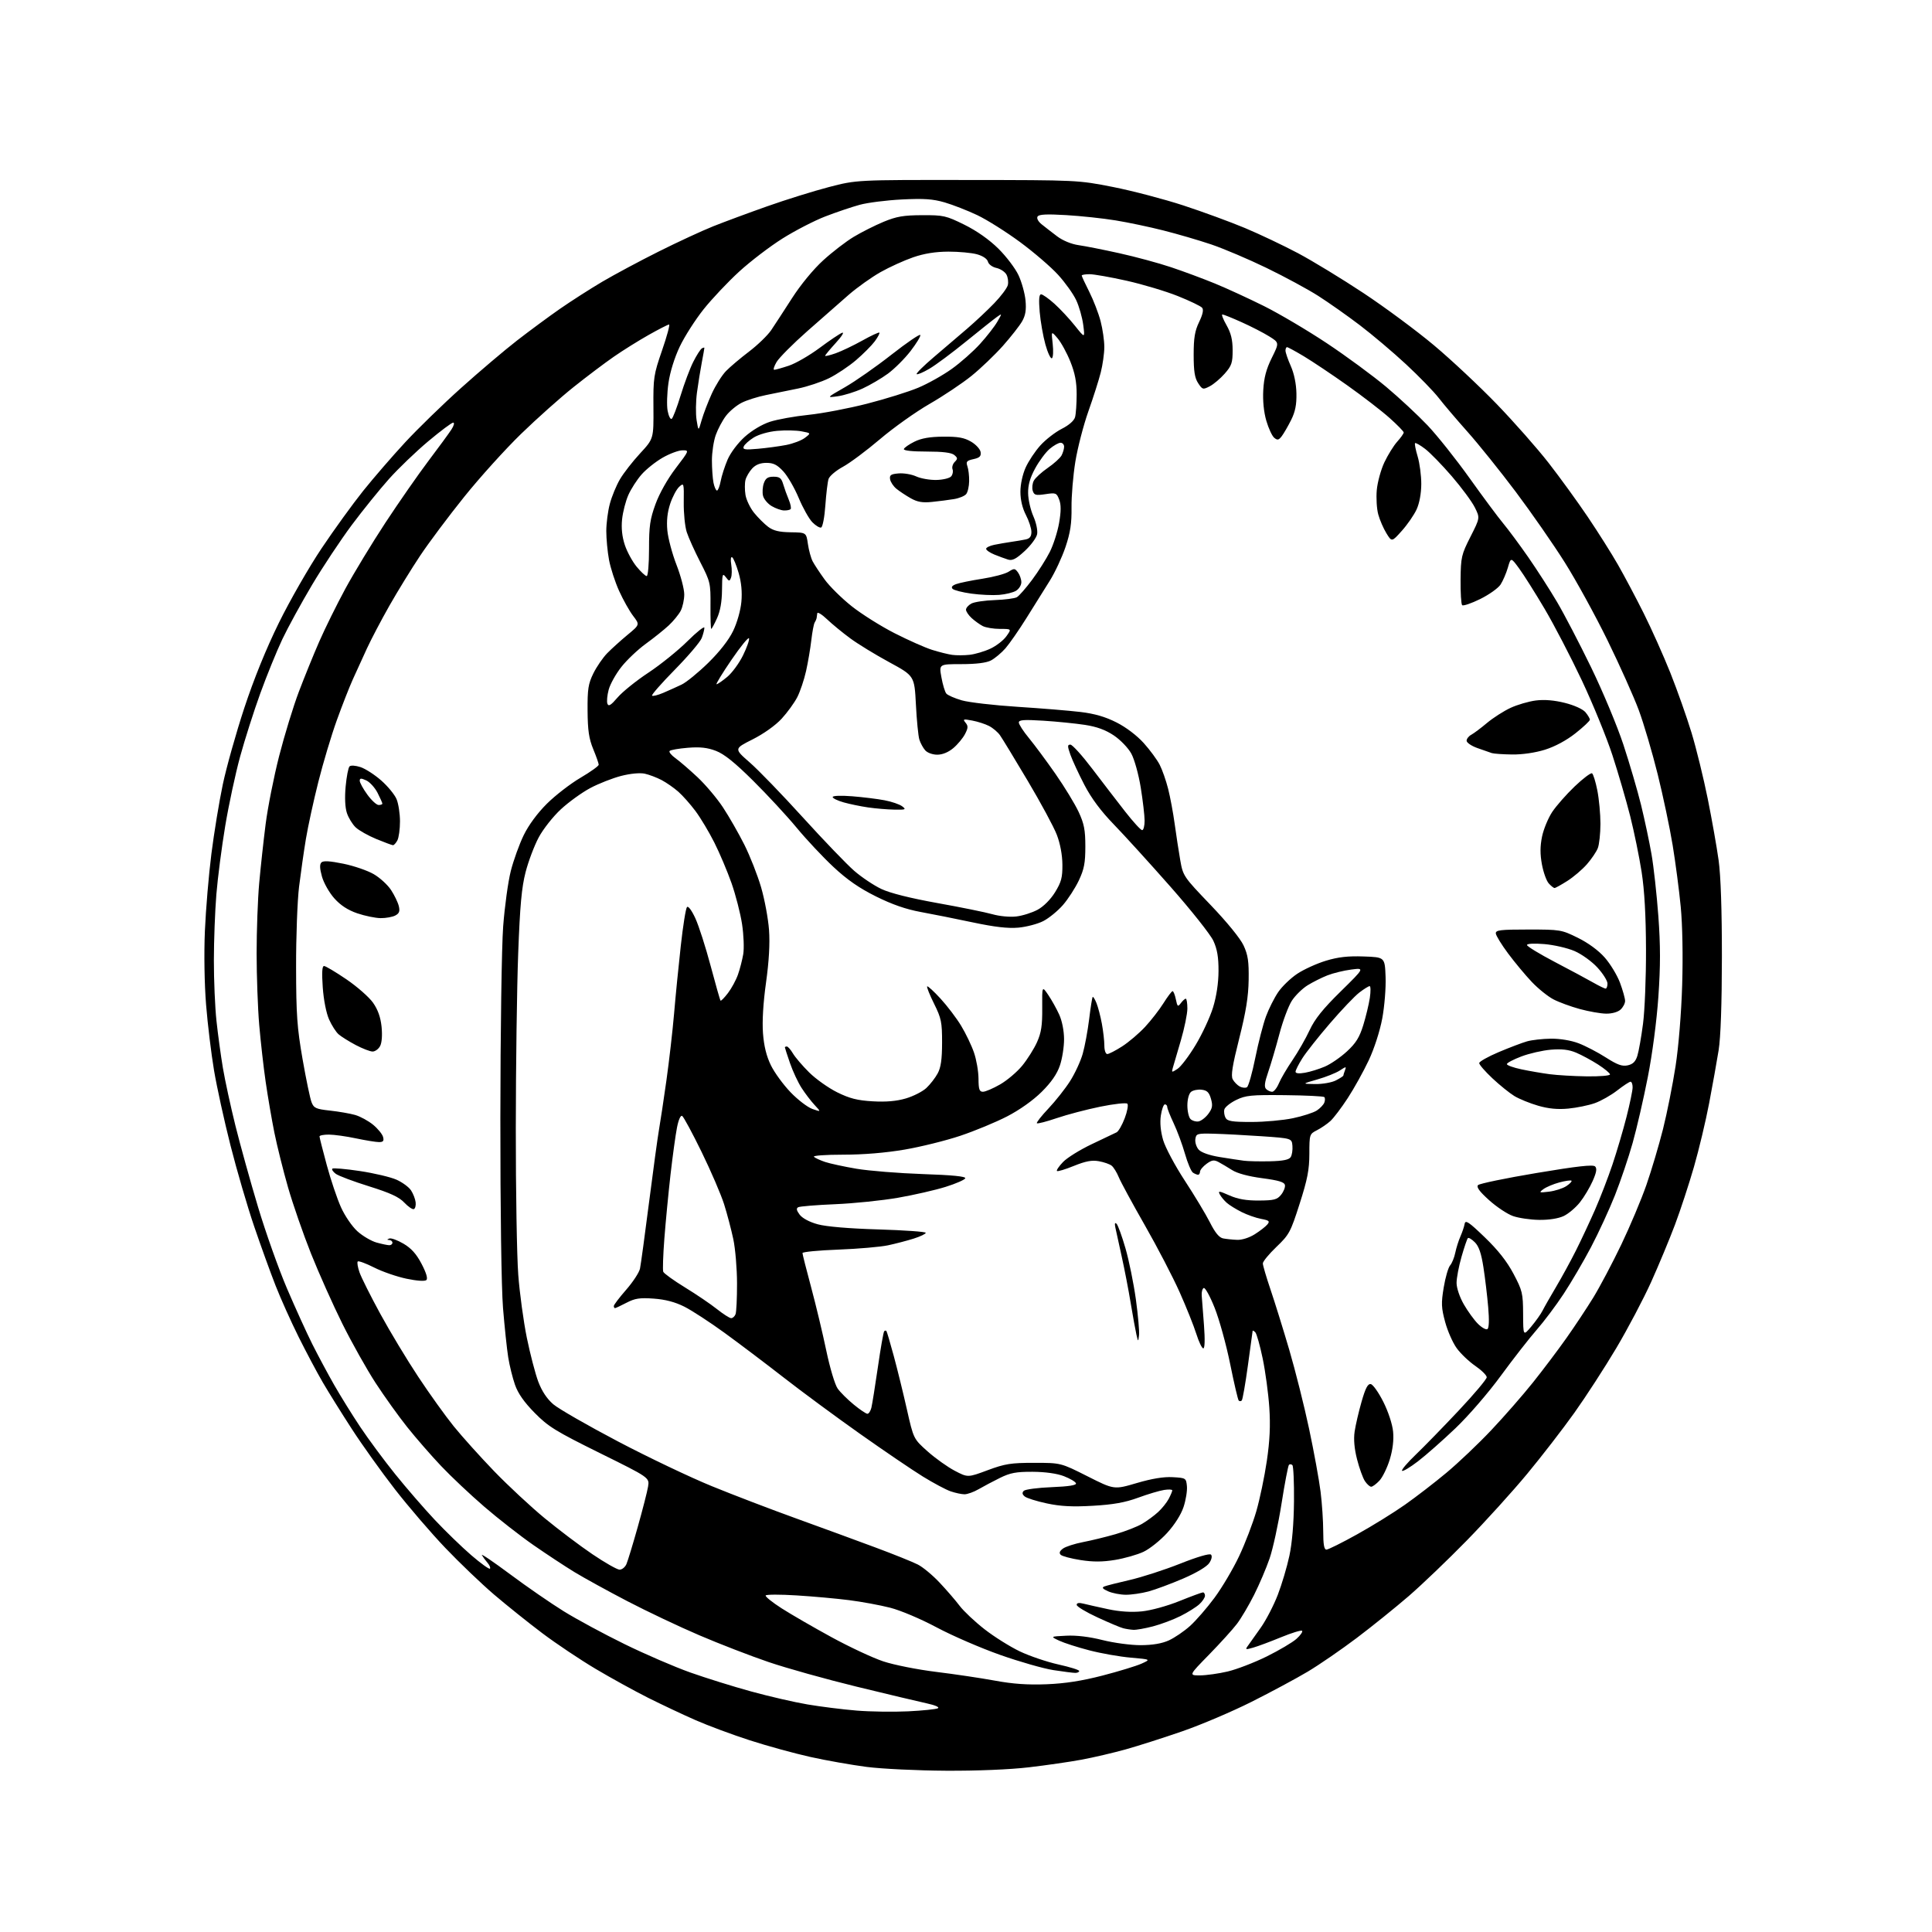 <?xml version="1.0" encoding="UTF-8" standalone="no"?>
<!-- Filename: 93f0b045f904419b099ad3a7bdb6e80bbcbc72bd6e7540ca1c20d3e6e069fd98.svg -->
<!-- Created with https://svgstud.io -->
<svg
  version="1.1"
  xmlns="http://www.w3.org/2000/svg"
  xmlns:xlink="http://www.w3.org/1999/xlink"
  xmlns:svg="http://www.w3.org/2000/svg"
  xmlns:rdf="http://www.w3.org/1999/02/22-rdf-syntax-ns#"
  xmlns:cc="http://creativecommons.org/ns#"
  xmlns:dc="http://purl.org/dc/elements/1.1/"
  viewBox="0 0 768 768"
  width="768"
  height="768"
  role="img"
  aria-labelledby="titleID descID"
>
  <title id="titleID">pregnant woman support</title>
  <desc id="descID">AI-generated SVG illustration: pregnant woman support, created on https://svgstud.io</desc>

  <rect width="100%" height="100%" fill="white" />


  <path stroke="none" fill="black" fill-rule="evenodd" d="M376.01,703.89C364.73,703.83 350.58,703.15 344.56,702.38C338.55,701.60 328.42,699.82 322.06,698.40C315.70,696.98 304.88,694.01 298.00,691.78C291.12,689.56 281.45,685.96 276.50,683.79C271.55,681.62 263.09,677.63 257.69,674.93C252.30,672.22 242.88,667.04 236.76,663.40C230.65,659.77 221.11,653.39 215.57,649.22C210.03,645.05 201.40,638.13 196.38,633.85C191.36,629.56 182.65,621.22 177.02,615.32C171.38,609.42 162.39,598.95 157.02,592.05C151.66,585.15 143.92,574.33 139.83,568.00C135.73,561.67 130.54,553.35 128.30,549.50C126.05,545.65 121.75,537.55 118.73,531.50C115.72,525.45 111.59,516.26 109.56,511.08C107.52,505.90 103.68,495.27 101.02,487.47C98.36,479.67 94.14,465.23 91.64,455.39C89.14,445.55 86.19,432.10 85.08,425.50C83.97,418.90 82.55,407.20 81.93,399.50C81.26,391.25 81.06,379.13 81.45,370.00C81.82,361.48 82.98,347.68 84.04,339.35C85.10,331.02 87.13,318.64 88.56,311.85C89.99,305.06 93.83,291.40 97.09,281.50C100.96,269.79 105.78,257.91 110.90,247.50C115.23,238.70 122.84,225.43 127.82,218.00C132.79,210.57 140.25,200.28 144.38,195.11C148.52,189.95 156.00,181.30 161.00,175.90C166.00,170.49 176.03,160.73 183.30,154.21C190.56,147.69 200.55,139.22 205.50,135.38C210.45,131.54 218.13,125.87 222.57,122.78C227.01,119.70 234.59,114.84 239.41,111.99C244.24,109.15 254.33,103.74 261.84,99.99C269.35,96.23 279.10,91.72 283.50,89.96C287.90,88.21 297.57,84.62 305.00,82.00C312.43,79.37 323.45,75.94 329.50,74.36C340.50,71.50 340.50,71.50 384.50,71.55C428.34,71.59 428.55,71.60 442.43,74.33C450.10,75.84 462.66,79.14 470.36,81.65C478.06,84.17 489.10,88.22 494.91,90.65C500.71,93.08 510.19,97.58 515.98,100.65C521.77,103.73 533.48,110.86 542.00,116.50C550.52,122.14 563.12,131.47 570.00,137.24C576.88,143.00 588.12,153.54 595.00,160.66C601.88,167.79 611.16,178.31 615.63,184.06C620.10,189.80 627.10,199.45 631.18,205.50C635.26,211.55 640.66,220.10 643.17,224.50C645.69,228.90 650.28,237.55 653.37,243.73C656.47,249.91 661.25,260.61 664.01,267.51C666.76,274.42 670.55,285.14 672.43,291.34C674.31,297.54 677.20,309.34 678.86,317.56C680.51,325.78 682.46,336.77 683.18,342.00C684.03,348.10 684.49,361.88 684.48,380.50C684.46,399.09 684.00,412.37 683.18,417.50C682.47,421.90 680.78,431.35 679.42,438.50C678.06,445.65 675.33,457.08 673.36,463.90C671.39,470.73 668.01,481.03 665.84,486.81C663.67,492.58 659.41,502.83 656.37,509.58C653.33,516.32 647.07,528.19 642.47,535.94C637.86,543.69 630.37,555.25 625.82,561.63C621.27,568.01 612.85,578.91 607.09,585.86C601.34,592.81 590.53,604.74 583.07,612.37C575.61,620.00 565.23,629.94 560.00,634.46C554.77,638.97 545.49,646.46 539.37,651.08C533.24,655.71 524.47,661.74 519.87,664.49C515.27,667.23 505.20,672.64 497.50,676.51C489.80,680.37 477.43,685.64 470.00,688.21C462.57,690.78 452.45,694.02 447.50,695.40C442.55,696.78 434.68,698.62 430.00,699.49C425.32,700.36 415.88,701.73 409.01,702.53C401.43,703.42 388.43,703.96 376.01,703.89zM361.00,680.28C366.77,680.00 372.09,679.45 372.82,679.06C373.59,678.64 371.73,677.83 368.32,677.09C365.12,676.40 352.60,673.42 340.50,670.47C328.40,667.52 312.65,663.12 305.50,660.68C298.35,658.25 285.98,653.47 278.00,650.05C270.02,646.64 257.13,640.53 249.34,636.47C241.55,632.41 232.10,627.21 228.34,624.92C224.58,622.63 217.25,617.80 212.05,614.19C206.85,610.58 198.08,603.73 192.55,598.97C187.02,594.21 179.26,586.90 175.31,582.72C171.35,578.54 165.31,571.60 161.89,567.31C158.46,563.01 152.79,555.10 149.29,549.72C145.79,544.34 139.86,533.77 136.10,526.22C132.35,518.67 126.75,506.13 123.64,498.34C120.54,490.55 116.43,478.72 114.51,472.04C112.59,465.36 110.14,455.54 109.06,450.20C107.99,444.87 106.43,435.77 105.60,430.00C104.76,424.23 103.62,414.10 103.05,407.50C102.48,400.90 102.02,388.07 102.01,379.00C102.01,369.93 102.47,357.32 103.04,351.00C103.61,344.68 104.76,334.12 105.60,327.54C106.44,320.96 108.85,308.81 110.96,300.54C113.08,292.27 116.60,280.77 118.79,275.00C120.98,269.23 124.63,260.23 126.91,255.02C129.19,249.81 133.85,240.37 137.27,234.05C140.70,227.74 147.88,215.90 153.24,207.74C158.60,199.59 166.29,188.55 170.32,183.21C174.36,177.87 178.46,172.26 179.44,170.75C180.44,169.21 180.75,168.00 180.15,168.00C179.55,168.00 175.10,171.33 170.24,175.41C165.38,179.48 158.37,186.21 154.65,190.37C150.93,194.53 144.26,202.78 139.83,208.71C135.41,214.65 128.30,225.35 124.05,232.50C119.80,239.65 114.48,249.37 112.23,254.11C109.99,258.84 106.05,268.51 103.48,275.60C100.91,282.69 97.30,294.01 95.45,300.76C93.60,307.51 90.94,319.88 89.54,328.26C88.14,336.64 86.55,348.90 86.01,355.50C85.47,362.10 85.02,373.93 85.02,381.79C85.01,389.65 85.47,400.45 86.05,405.79C86.62,411.13 87.77,419.55 88.60,424.50C89.43,429.45 91.68,439.80 93.59,447.50C95.51,455.20 99.55,469.74 102.58,479.82C105.60,489.90 110.77,504.44 114.06,512.14C117.35,519.84 121.90,529.82 124.15,534.32C126.41,538.82 130.31,546.10 132.82,550.50C135.33,554.90 140.00,562.43 143.21,567.24C146.42,572.05 152.64,580.46 157.05,585.94C161.45,591.41 168.53,599.59 172.78,604.11C177.02,608.63 183.58,614.98 187.35,618.23C191.12,621.47 194.45,623.88 194.76,623.57C195.07,623.26 194.64,622.22 193.81,621.26C192.98,620.29 191.96,618.90 191.55,618.18C191.13,617.45 196.18,620.88 202.78,625.79C209.37,630.71 218.98,637.34 224.13,640.53C229.28,643.72 240.16,649.59 248.29,653.57C256.43,657.56 268.15,662.62 274.35,664.82C280.55,667.02 291.44,670.42 298.56,672.37C305.68,674.33 315.77,676.66 321.00,677.54C326.23,678.43 335.00,679.53 340.50,679.98C346.00,680.43 355.23,680.56 361.00,680.28zM416.00,669.52C423.33,669.23 430.04,668.19 438.24,666.07C444.69,664.40 451.66,662.27 453.74,661.34C457.50,659.64 457.50,659.64 449.50,658.94C445.10,658.56 437.69,657.25 433.04,656.04C428.38,654.84 422.98,653.10 421.04,652.19C417.50,650.53 417.50,650.53 423.83,650.22C427.89,650.01 433.08,650.64 438.27,651.95C442.74,653.08 449.55,653.99 453.44,653.98C458.17,653.96 461.86,653.34 464.64,652.08C466.91,651.04 470.70,648.47 473.05,646.35C475.41,644.23 479.78,639.20 482.77,635.16C485.76,631.12 490.16,623.70 492.54,618.66C494.93,613.62 498.01,605.57 499.40,600.76C500.79,595.96 502.67,586.96 503.58,580.76C504.77,572.67 505.05,566.68 504.57,559.50C504.20,554.00 503.02,545.24 501.94,540.04C500.86,534.84 499.53,530.13 498.99,529.59C498.45,529.05 497.97,528.80 497.94,529.05C497.90,529.30 497.05,535.48 496.06,542.80C495.06,550.11 493.96,556.37 493.62,556.71C493.28,557.05 492.74,557.07 492.41,556.75C492.09,556.42 490.56,549.88 489.01,542.21C487.46,534.54 484.68,524.49 482.84,519.88C481.01,515.27 479.05,511.73 478.50,512.00C477.95,512.27 477.59,513.62 477.70,515.00C477.81,516.38 478.22,521.66 478.60,526.75C479.03,532.50 478.93,536.00 478.33,536.00C477.80,536.00 476.55,533.41 475.56,530.25C474.57,527.09 471.58,519.61 468.91,513.63C466.24,507.65 460.04,495.72 455.13,487.13C450.21,478.53 445.55,469.93 444.75,468.00C443.96,466.07 442.68,464.00 441.90,463.38C441.13,462.76 438.84,461.96 436.81,461.60C434.05,461.10 431.57,461.57 426.89,463.46C423.47,464.86 420.43,465.77 420.15,465.49C419.87,465.21 420.96,463.60 422.57,461.92C424.18,460.23 429.32,457.04 434.00,454.82C438.68,452.60 443.11,450.48 443.86,450.12C444.60,449.76 446.06,447.24 447.09,444.52C448.13,441.80 448.59,439.19 448.14,438.74C447.68,438.28 442.85,438.81 437.40,439.92C431.96,441.03 424.16,443.08 420.08,444.47C416.00,445.86 412.44,446.78 412.18,446.51C411.91,446.24 413.97,443.61 416.76,440.66C419.56,437.70 423.42,432.82 425.34,429.81C427.27,426.80 429.54,421.90 430.39,418.92C431.24,415.94 432.39,409.72 432.96,405.09C433.52,400.47 434.15,396.51 434.36,396.31C434.56,396.10 435.24,397.19 435.86,398.72C436.48,400.25 437.45,403.92 438.00,406.89C438.55,409.85 439.00,413.79 439.00,415.64C439.00,417.53 439.51,419.00 440.16,419.00C440.80,419.00 443.46,417.63 446.06,415.96C448.67,414.29 452.77,410.80 455.18,408.21C457.58,405.62 460.89,401.36 462.52,398.75C464.16,396.14 465.78,394.00 466.12,394.00C466.47,394.00 467.05,395.46 467.42,397.25C468.03,400.20 468.22,400.34 469.41,398.75C470.13,397.79 471.01,397.00 471.36,397.00C471.71,397.00 472.00,398.75 472.00,400.89C472.00,403.03 470.82,408.76 469.39,413.64C467.95,418.51 466.52,423.40 466.21,424.49C465.67,426.38 465.77,426.40 468.07,424.90C469.41,424.04 472.65,419.77 475.27,415.41C477.90,411.06 481.01,404.35 482.20,400.50C483.57,396.04 484.36,390.78 484.38,386.00C484.40,380.50 483.86,377.30 482.34,374.00C481.21,371.52 473.53,361.85 465.29,352.50C457.05,343.15 446.90,331.99 442.74,327.70C437.62,322.42 433.83,317.33 431.05,311.98C428.79,307.63 426.30,302.26 425.51,300.04C424.29,296.58 424.29,296.00 425.50,296.00C426.27,296.00 430.19,300.33 434.20,305.62C438.22,310.91 444.10,318.56 447.27,322.62C450.44,326.68 453.48,330.00 454.02,330.00C454.56,330.00 455.00,328.31 455.00,326.25C454.99,324.19 454.30,318.25 453.46,313.05C452.60,307.77 450.94,301.80 449.70,299.55C448.48,297.32 445.36,294.08 442.77,292.35C439.47,290.14 436.02,288.88 431.28,288.15C427.55,287.58 420.11,286.83 414.75,286.49C407.00,286.01 405.00,286.15 405.00,287.21C405.00,287.94 406.80,290.72 409.01,293.39C411.21,296.06 415.97,302.47 419.58,307.65C423.18,312.82 427.33,319.63 428.79,322.78C430.96,327.46 431.44,329.95 431.44,336.50C431.44,343.03 430.97,345.51 428.85,350.00C427.42,353.02 424.57,357.43 422.52,359.78C420.46,362.14 416.95,365.00 414.71,366.15C412.48,367.29 408.03,368.46 404.84,368.75C400.72,369.12 395.47,368.52 386.77,366.68C380.02,365.25 370.68,363.38 366.00,362.53C360.13,361.45 354.62,359.54 348.20,356.34C341.55,353.04 336.73,349.69 331.30,344.62C327.12,340.72 320.53,333.69 316.66,329.01C312.79,324.33 305.02,315.94 299.40,310.37C292.13,303.15 287.87,299.73 284.59,298.48C281.19,297.18 278.30,296.86 273.44,297.25C269.84,297.54 266.58,298.11 266.19,298.51C265.81,298.91 266.84,300.19 268.47,301.37C270.11,302.54 274.06,305.94 277.25,308.93C280.44,311.91 285.01,317.33 287.41,320.97C289.81,324.61 293.62,331.26 295.88,335.76C298.14,340.26 301.14,347.89 302.55,352.72C303.96,357.55 305.37,365.18 305.70,369.68C306.09,375.11 305.69,382.11 304.51,390.57C303.38,398.64 302.94,406.01 303.30,410.74C303.68,415.83 304.68,419.87 306.45,423.48C307.87,426.39 311.39,431.21 314.27,434.20C317.14,437.19 321.06,440.18 322.96,440.84C326.41,442.04 326.41,442.04 323.83,439.27C322.41,437.75 320.08,434.70 318.66,432.50C317.23,430.30 315.15,425.84 314.03,422.59C312.91,419.34 312.00,416.53 312.00,416.34C312.00,416.15 312.35,416.00 312.78,416.00C313.22,416.00 314.31,417.25 315.21,418.77C316.11,420.30 319.02,423.69 321.67,426.32C324.33,428.95 329.34,432.50 332.81,434.22C337.76,436.66 340.81,437.44 346.90,437.79C352.24,438.10 356.37,437.74 360.08,436.65C363.06,435.78 366.73,433.91 368.24,432.50C369.75,431.09 371.77,428.49 372.73,426.72C374.02,424.34 374.48,421.14 374.49,414.47C374.50,406.31 374.19,404.81 371.31,398.99C369.55,395.45 368.32,392.35 368.56,392.11C368.80,391.86 371.19,394.04 373.86,396.95C376.53,399.85 380.22,404.71 382.05,407.73C383.89,410.76 386.19,415.55 387.16,418.37C388.14,421.19 388.95,425.86 388.97,428.75C388.99,433.07 389.31,434.00 390.75,433.99C391.71,433.99 394.77,432.68 397.55,431.08C400.33,429.49 404.29,426.13 406.35,423.62C408.40,421.11 411.05,416.91 412.23,414.28C413.92,410.50 414.36,407.65 414.30,400.69C414.23,391.88 414.23,391.88 416.69,395.50C418.04,397.48 420.00,401.00 421.05,403.31C422.18,405.79 422.97,409.77 422.98,413.07C422.99,416.14 422.25,420.86 421.32,423.57C420.18,426.94 417.89,430.25 414.07,434.04C410.68,437.41 405.32,441.21 400.37,443.77C395.90,446.08 387.53,449.55 381.77,451.48C376.01,453.41 366.01,455.89 359.55,456.99C352.04,458.27 343.25,459.00 335.20,459.00C328.06,459.00 323.01,459.37 323.55,459.86C324.07,460.34 326.07,461.25 328.00,461.90C329.93,462.54 335.55,463.76 340.50,464.60C345.45,465.43 357.28,466.38 366.78,466.71C378.53,467.10 383.95,467.64 383.71,468.38C383.51,468.97 380.01,470.51 375.92,471.79C371.84,473.07 363.32,475.02 357.00,476.12C350.68,477.22 339.43,478.38 332.00,478.69C324.57,479.00 317.97,479.54 317.31,479.89C316.45,480.34 316.61,481.16 317.89,482.86C318.97,484.28 321.80,485.79 325.08,486.68C328.47,487.61 337.52,488.37 349.25,488.72C359.56,489.03 368.00,489.63 368.00,490.06C368.00,490.49 365.86,491.52 363.25,492.35C360.64,493.18 356.02,494.38 353.00,495.03C349.98,495.67 341.09,496.44 333.25,496.74C325.41,497.03 319.00,497.65 319.00,498.11C319.00,498.57 320.55,504.69 322.44,511.72C324.33,518.75 327.04,530.07 328.46,536.88C329.91,543.81 331.90,550.45 332.98,551.97C334.04,553.47 336.92,556.33 339.38,558.34C341.83,560.36 344.27,562.00 344.81,562.00C345.35,562.00 346.05,560.93 346.38,559.63C346.70,558.33 347.87,551.06 348.97,543.48C350.06,535.91 351.19,529.47 351.48,529.19C351.77,528.90 352.16,528.85 352.35,529.08C352.55,529.31 353.86,533.77 355.28,539.00C356.70,544.23 359.05,553.78 360.50,560.24C363.15,571.97 363.15,571.97 368.72,576.94C371.79,579.68 376.65,583.14 379.51,584.64C384.72,587.37 384.72,587.37 392.61,584.43C399.51,581.87 401.83,581.50 411.09,581.50C421.69,581.50 421.69,581.50 432.28,586.84C442.87,592.19 442.87,592.19 451.87,589.54C457.92,587.76 462.61,586.99 466.18,587.20C471.39,587.49 471.51,587.57 471.82,590.79C471.99,592.60 471.39,596.32 470.48,599.05C469.48,602.08 466.91,606.13 463.92,609.40C461.21,612.36 457.00,615.72 454.55,616.87C452.10,618.02 447.02,619.47 443.26,620.09C438.31,620.91 434.53,620.93 429.55,620.15C425.78,619.56 422.22,618.62 421.65,618.05C420.93,617.33 421.21,616.57 422.55,615.58C423.62,614.80 427.20,613.65 430.50,613.01C433.80,612.38 439.65,610.95 443.50,609.84C447.35,608.72 452.07,606.88 454.00,605.74C455.93,604.61 458.78,602.52 460.34,601.09C461.90,599.67 463.81,597.28 464.59,595.80C465.37,594.31 466.00,592.80 466.00,592.44C466.00,592.08 464.54,592.00 462.75,592.28C460.96,592.55 456.32,593.93 452.43,595.36C447.21,597.27 442.52,598.11 434.43,598.57C426.29,599.04 421.62,598.80 416.14,597.63C412.09,596.77 408.13,595.53 407.35,594.87C406.34,594.04 406.23,593.37 406.97,592.63C407.55,592.05 412.54,591.39 418.06,591.17C424.93,590.89 427.97,590.41 427.71,589.63C427.50,589.01 425.35,587.74 422.92,586.80C420.15,585.74 415.52,585.09 410.50,585.06C403.95,585.03 401.59,585.47 397.50,587.49C394.75,588.85 390.93,590.87 389.02,591.98C387.10,593.09 384.58,594.00 383.41,594.00C382.25,594.00 379.77,593.47 377.90,592.83C376.03,592.19 371.06,589.54 366.86,586.95C362.66,584.36 351.41,576.72 341.86,569.97C332.31,563.22 318.65,553.15 311.50,547.57C304.35,542.00 293.75,533.99 287.95,529.78C282.16,525.57 274.98,520.90 272.02,519.41C268.34,517.57 264.47,516.55 259.87,516.22C254.30,515.82 252.40,516.11 249.03,517.87C246.78,519.04 244.73,520.00 244.47,520.00C244.21,520.00 244.00,519.62 244.00,519.16C244.00,518.69 246.21,515.79 248.91,512.70C251.61,509.61 254.09,505.83 254.41,504.29C254.73,502.76 256.35,490.93 258.00,478.00C259.65,465.07 261.44,452.02 261.97,449.00C262.50,445.98 263.82,437.20 264.91,429.50C265.99,421.80 267.36,409.88 267.95,403.00C268.53,396.12 269.73,383.98 270.62,376.00C271.50,368.02 272.61,361.08 273.09,360.57C273.59,360.03 274.98,361.91 276.43,365.07C277.80,368.06 280.52,376.55 282.49,383.95C284.46,391.35 286.23,397.57 286.43,397.77C286.63,397.97 287.96,396.61 289.38,394.75C290.80,392.89 292.59,389.59 293.35,387.42C294.12,385.25 295.06,381.59 295.45,379.30C295.84,377.00 295.63,371.63 294.98,367.36C294.33,363.09 292.44,355.75 290.79,351.05C289.13,346.35 286.06,339.09 283.96,334.93C281.87,330.77 278.50,325.14 276.48,322.43C274.46,319.72 271.38,316.25 269.65,314.72C267.92,313.19 264.93,311.11 263.00,310.09C261.07,309.08 258.06,307.93 256.30,307.55C254.37,307.14 250.62,307.49 246.91,308.44C243.51,309.32 237.99,311.48 234.65,313.26C231.31,315.04 226.05,318.84 222.95,321.71C219.85,324.58 215.89,329.60 214.14,332.89C212.38,336.18 210.04,342.39 208.93,346.69C207.36,352.77 206.70,359.93 205.99,379.00C205.48,392.48 205.06,423.75 205.04,448.50C205.02,473.25 205.46,499.47 206.02,506.77C206.57,514.07 208.11,525.32 209.42,531.77C210.74,538.22 212.79,546.08 213.97,549.23C215.40,553.01 217.42,556.06 219.95,558.23C222.06,560.03 233.62,566.67 245.64,572.99C257.66,579.31 274.48,587.32 283.00,590.79C291.52,594.27 306.60,600.04 316.50,603.61C326.40,607.19 340.51,612.35 347.85,615.09C355.20,617.82 362.85,620.90 364.86,621.93C366.87,622.95 370.78,626.20 373.54,629.15C376.31,632.09 379.88,636.23 381.47,638.34C383.07,640.45 387.50,644.63 391.33,647.62C395.15,650.61 401.48,654.58 405.39,656.45C409.30,658.31 416.21,660.65 420.75,661.66C425.29,662.66 429.00,663.82 429.00,664.24C429.00,664.66 428.30,665.00 427.44,665.00C426.58,665.00 422.66,664.50 418.72,663.89C414.77,663.28 405.26,660.56 397.58,657.85C389.90,655.14 378.57,650.24 372.40,646.95C366.06,643.56 358.00,640.15 353.84,639.09C349.81,638.06 342.45,636.71 337.50,636.08C332.55,635.45 323.18,634.60 316.67,634.20C310.16,633.79 304.62,633.80 304.37,634.22C304.11,634.63 306.96,636.93 310.70,639.33C314.44,641.72 323.35,646.88 330.50,650.78C337.65,654.69 346.93,659.03 351.12,660.42C355.34,661.83 364.72,663.69 372.12,664.60C379.48,665.50 390.00,667.07 395.50,668.08C402.63,669.40 408.52,669.81 416.00,669.52zM477.02,665.99C479.48,665.98 484.43,665.29 488.00,664.45C491.57,663.61 498.55,660.93 503.50,658.49C508.45,656.04 513.79,652.89 515.37,651.47C516.94,650.06 517.95,648.62 517.60,648.27C517.26,647.93 513.50,649.08 509.24,650.83C504.98,652.58 500.00,654.44 498.16,654.96C495.03,655.85 494.90,655.80 496.16,654.09C496.90,653.09 499.20,649.85 501.27,646.88C503.34,643.92 506.34,638.12 507.93,634.00C509.52,629.88 511.60,622.90 512.54,618.50C513.64,613.40 514.30,605.55 514.38,596.83C514.45,589.32 514.16,582.83 513.75,582.42C513.34,582.00 512.72,581.95 512.38,582.29C512.04,582.63 510.71,589.57 509.43,597.70C508.15,605.84 506.01,615.65 504.69,619.50C503.37,623.35 500.59,629.88 498.51,634.00C496.44,638.12 493.38,643.30 491.71,645.50C490.04,647.70 485.04,653.21 480.61,657.75C472.54,666.00 472.54,666.00 477.02,665.99zM450.54,647.88C449.42,647.82 447.60,647.54 446.51,647.26C445.41,646.99 440.80,645.04 436.26,642.94C431.72,640.85 428.00,638.60 428.00,637.96C428.00,637.17 428.91,637.02 430.75,637.49C432.26,637.87 436.65,638.86 440.50,639.68C445.06,640.66 449.72,640.96 453.86,640.55C457.49,640.19 463.92,638.43 468.81,636.46C473.53,634.56 477.75,633.00 478.19,633.00C478.64,633.00 479.00,633.60 479.00,634.33C479.00,635.05 477.99,636.58 476.75,637.72C475.51,638.85 472.15,640.96 469.27,642.40C466.39,643.84 461.46,645.69 458.31,646.51C455.16,647.33 451.66,647.95 450.54,647.88zM447.50,633.94C445.30,633.92 442.15,633.31 440.50,632.57C438.31,631.60 437.90,631.08 439.00,630.64C439.82,630.31 444.40,629.14 449.17,628.05C453.94,626.95 462.94,624.04 469.16,621.57C475.95,618.87 480.84,617.44 481.39,617.99C481.93,618.53 481.67,619.86 480.72,621.30C479.77,622.75 475.67,625.20 470.33,627.50C465.47,629.59 459.25,631.90 456.50,632.64C453.75,633.37 449.70,633.96 447.50,633.94zM246.27,623.96C247.25,623.98 248.48,622.99 249.02,621.75C249.55,620.51 251.58,613.88 253.51,607.00C255.45,600.12 257.30,592.90 257.62,590.94C258.20,587.38 258.20,587.38 238.41,577.60C220.87,568.92 217.94,567.12 212.56,561.66C208.37,557.41 205.93,553.94 204.72,550.48C203.75,547.71 202.53,542.76 202.01,539.48C201.49,536.19 200.57,527.42 199.96,520.00C199.31,512.02 198.88,481.13 198.90,444.50C198.92,410.27 199.42,376.11 200.02,368.23C200.61,360.39 201.97,350.49 203.05,346.23C204.13,341.98 206.44,335.57 208.18,332.00C210.15,327.96 213.65,323.21 217.42,319.47C220.77,316.15 226.76,311.52 230.75,309.18C234.74,306.83 238.00,304.50 238.00,303.99C238.00,303.49 237.02,300.69 235.82,297.79C234.11,293.63 233.63,290.37 233.57,282.50C233.51,273.92 233.84,271.82 235.86,267.70C237.16,265.06 239.64,261.45 241.36,259.68C243.09,257.91 246.72,254.63 249.42,252.39C254.35,248.32 254.35,248.32 251.69,244.84C250.23,242.93 247.72,238.46 246.11,234.91C244.50,231.36 242.69,225.79 242.09,222.54C241.49,219.29 241.01,214.13 241.01,211.07C241.02,208.00 241.65,203.13 242.43,200.24C243.20,197.34 245.00,192.97 246.44,190.52C247.87,188.07 251.48,183.44 254.45,180.23C259.84,174.40 259.84,174.40 259.75,161.95C259.66,150.16 259.84,148.95 263.19,139.25C265.14,133.61 266.38,129.00 265.96,129.00C265.53,129.00 261.88,130.87 257.84,133.15C253.80,135.43 247.57,139.32 244.00,141.80C240.43,144.27 233.22,149.70 228.00,153.87C222.78,158.03 213.39,166.40 207.14,172.47C200.89,178.54 190.71,189.80 184.53,197.50C178.34,205.20 170.46,215.73 167.01,220.91C163.56,226.09 158.07,235.01 154.82,240.73C151.57,246.46 147.53,254.15 145.84,257.82C144.15,261.49 141.65,266.98 140.28,270.00C138.91,273.02 136.03,280.37 133.88,286.33C131.73,292.29 128.43,303.31 126.54,310.83C124.64,318.35 122.42,328.55 121.60,333.50C120.78,338.45 119.56,347.00 118.88,352.50C118.21,358.00 117.67,372.40 117.70,384.50C117.73,403.41 118.10,408.53 120.27,421.00C121.66,428.98 123.27,436.69 123.84,438.14C124.75,440.49 125.58,440.87 131.19,441.48C134.66,441.86 139.16,442.64 141.19,443.22C143.23,443.81 146.43,445.56 148.32,447.11C150.21,448.67 151.99,450.85 152.28,451.97C152.69,453.55 152.33,454.00 150.66,454.00C149.47,454.00 145.35,453.33 141.50,452.52C137.65,451.70 132.81,451.03 130.75,451.02C128.69,451.01 127.00,451.34 127.01,451.75C127.01,452.16 128.31,457.28 129.89,463.12C131.47,468.96 134.01,476.50 135.53,479.88C137.06,483.30 139.96,487.54 142.07,489.45C144.15,491.33 147.58,493.34 149.68,493.93C151.78,494.51 154.06,494.99 154.75,494.99C155.44,495.00 156.00,494.55 156.00,494.00C156.00,493.45 155.44,492.96 154.75,492.92C153.76,492.86 153.77,492.73 154.76,492.33C155.46,492.05 157.98,492.97 160.37,494.37C163.49,496.20 165.52,498.46 167.59,502.42C169.45,505.98 170.13,508.25 169.49,508.84C168.89,509.39 165.78,509.18 161.60,508.31C157.81,507.52 152.02,505.53 148.75,503.87C145.48,502.22 142.53,501.13 142.21,501.46C141.88,501.78 142.20,503.73 142.91,505.78C143.62,507.82 147.34,515.25 151.18,522.28C155.02,529.32 161.80,540.57 166.25,547.28C170.69,554.00 177.06,562.88 180.39,567.00C183.73,571.12 190.97,579.17 196.48,584.88C201.99,590.58 211.00,598.96 216.50,603.50C222.00,608.03 230.55,614.49 235.50,617.83C240.45,621.18 245.30,623.94 246.27,623.96zM527.27,616.00C527.97,616.00 533.48,613.26 539.50,609.91C545.53,606.56 554.07,601.27 558.48,598.16C562.89,595.06 570.33,589.33 575.00,585.43C579.67,581.54 587.69,573.92 592.80,568.51C597.92,563.09 605.36,554.58 609.35,549.58C613.34,544.59 619.31,536.67 622.61,532.00C625.92,527.33 630.76,520.02 633.37,515.78C635.97,511.53 640.97,502.08 644.47,494.78C647.97,487.47 652.48,476.77 654.48,471.00C656.49,465.23 659.45,455.25 661.07,448.84C662.68,442.43 664.92,431.18 666.06,423.84C667.27,415.97 668.35,402.71 668.69,391.50C669.04,380.07 668.81,367.72 668.12,360.50C667.49,353.90 666.04,342.88 664.91,336.00C663.78,329.12 661.10,316.43 658.96,307.79C656.82,299.15 653.43,287.68 651.44,282.29C649.44,276.91 643.84,264.40 638.99,254.50C634.14,244.60 626.49,230.65 621.98,223.50C617.48,216.35 608.72,203.75 602.53,195.50C596.33,187.25 587.71,176.52 583.38,171.67C579.05,166.81 573.88,160.73 571.90,158.17C569.91,155.60 564.06,149.58 558.90,144.79C553.73,139.99 545.45,132.99 540.50,129.23C535.55,125.47 528.12,120.24 524.00,117.61C519.88,114.98 510.65,109.99 503.50,106.52C496.35,103.05 486.45,98.85 481.50,97.17C476.55,95.50 467.98,93.00 462.46,91.61C456.95,90.21 448.40,88.41 443.46,87.61C438.53,86.80 429.71,85.86 423.85,85.51C416.06,85.05 412.99,85.20 412.45,86.08C412.01,86.79 412.69,88.06 414.11,89.20C415.42,90.26 418.18,92.39 420.24,93.95C422.48,95.64 425.89,97.04 428.74,97.45C431.36,97.82 438.68,99.27 445.00,100.67C451.32,102.07 460.55,104.56 465.50,106.22C470.45,107.87 478.32,110.80 483.00,112.72C487.68,114.64 496.45,118.68 502.50,121.69C508.55,124.71 519.80,131.36 527.50,136.48C535.20,141.60 545.77,149.38 551.00,153.76C556.23,158.14 563.65,165.05 567.50,169.11C571.35,173.18 578.87,182.62 584.20,190.10C589.54,197.58 595.55,205.67 597.56,208.07C599.56,210.47 604.03,216.50 607.49,221.47C610.94,226.44 616.11,234.47 618.97,239.33C621.83,244.18 627.92,255.88 632.51,265.33C637.10,274.77 642.87,288.57 645.32,296.00C647.77,303.43 650.93,314.23 652.35,320.00C653.76,325.77 655.63,334.55 656.49,339.50C657.36,344.45 658.58,355.55 659.22,364.17C660.08,375.94 660.08,383.91 659.23,396.22C658.56,405.85 656.83,419.03 655.03,428.16C653.36,436.72 650.65,448.46 649.02,454.27C647.39,460.07 644.21,469.47 641.96,475.16C639.70,480.85 635.42,490.13 632.44,495.79C629.46,501.45 624.57,509.79 621.58,514.33C618.60,518.87 613.76,525.31 610.83,528.65C607.90,532.00 601.50,540.20 596.61,546.88C591.62,553.71 583.72,562.84 578.56,567.76C573.52,572.57 566.82,578.48 563.67,580.89C560.52,583.31 557.67,585.01 557.34,584.67C557.00,584.33 559.43,581.46 562.75,578.28C566.07,575.10 573.78,567.18 579.89,560.68C586.00,554.19 591.00,548.24 591.00,547.48C591.00,546.72 588.95,544.69 586.44,542.96C583.94,541.24 580.61,538.07 579.06,535.92C577.50,533.77 575.43,529.08 574.47,525.51C572.94,519.87 572.86,518.05 573.90,511.78C574.56,507.81 575.70,503.87 576.43,503.03C577.17,502.19 578.10,499.93 578.49,498.00C578.89,496.07 579.81,493.15 580.54,491.50C581.27,489.85 582.03,487.60 582.22,486.50C582.53,484.83 583.83,485.70 590.22,491.85C595.48,496.91 599.03,501.43 601.64,506.35C605.17,513.03 605.42,514.08 605.46,522.32C605.50,531.13 605.50,531.13 608.71,527.32C610.48,525.22 612.49,522.38 613.19,521.00C613.88,519.62 616.32,515.35 618.60,511.50C620.88,507.65 624.41,501.19 626.44,497.14C628.48,493.09 631.87,485.84 633.99,481.03C636.11,476.21 639.26,468.05 640.99,462.89C642.72,457.73 645.23,449.23 646.56,444.00C647.89,438.77 648.99,433.49 648.99,432.25C649.00,431.01 648.62,430.00 648.16,430.00C647.70,430.00 645.32,431.56 642.87,433.47C640.42,435.38 636.41,437.65 633.96,438.52C631.51,439.39 626.77,440.36 623.44,440.68C619.21,441.08 615.59,440.74 611.44,439.54C608.17,438.59 603.92,436.87 602.00,435.70C600.08,434.53 596.14,431.36 593.25,428.64C590.36,425.93 588.00,423.21 588.01,422.60C588.01,422.00 591.50,420.03 595.76,418.23C600.02,416.43 605.08,414.51 607.00,413.96C608.92,413.41 613.21,412.93 616.52,412.89C620.14,412.86 624.51,413.58 627.52,414.72C630.26,415.77 635.14,418.30 638.36,420.37C642.94,423.29 644.83,423.98 647.05,423.49C649.12,423.03 650.16,422.00 650.88,419.68C651.43,417.93 652.44,412.23 653.12,407.00C653.81,401.77 654.35,388.50 654.31,377.50C654.27,363.98 653.71,353.97 652.57,346.61C651.64,340.63 649.59,330.63 648.02,324.40C646.44,318.16 643.28,307.31 640.99,300.28C638.70,293.25 633.22,279.85 628.82,270.50C624.41,261.15 617.74,248.32 614.00,242.00C610.26,235.68 605.71,228.47 603.90,226.00C600.60,221.50 600.60,221.50 599.40,225.64C598.73,227.92 597.42,230.95 596.49,232.38C595.55,233.81 591.90,236.40 588.37,238.14C584.85,239.87 581.63,240.96 581.23,240.56C580.83,240.16 580.55,235.57 580.60,230.37C580.70,221.49 580.94,220.45 584.52,213.39C588.34,205.87 588.34,205.87 586.25,201.69C585.10,199.38 580.99,193.83 577.13,189.34C573.26,184.85 568.49,179.95 566.52,178.45C564.56,176.95 562.75,175.92 562.51,176.16C562.27,176.40 562.73,178.78 563.54,181.46C564.34,184.13 564.99,189.06 564.98,192.41C564.96,196.16 564.25,200.04 563.12,202.50C562.11,204.70 559.47,208.52 557.27,210.98C553.26,215.47 553.26,215.47 551.12,211.98C549.94,210.07 548.48,206.70 547.88,204.50C547.27,202.30 547.01,197.94 547.29,194.81C547.57,191.68 548.93,186.73 550.30,183.81C551.68,180.89 553.97,177.19 555.40,175.59C556.83,174.00 558.00,172.34 558.00,171.92C558.00,171.50 555.44,168.88 552.31,166.09C549.18,163.30 541.64,157.49 535.56,153.18C529.48,148.87 521.74,143.70 518.37,141.67C515.00,139.65 511.96,138.00 511.62,138.00C511.28,138.00 511.00,138.62 511.00,139.37C511.00,140.13 511.95,142.90 513.12,145.53C514.44,148.53 515.28,152.60 515.35,156.41C515.44,160.90 514.88,163.68 513.22,167.00C511.98,169.47 510.31,172.35 509.51,173.40C508.31,174.97 507.80,175.08 506.52,174.02C505.67,173.31 504.26,170.27 503.38,167.25C502.37,163.77 501.93,159.30 502.17,155.05C502.44,150.14 503.36,146.70 505.55,142.28C508.55,136.22 508.55,136.22 504.52,133.71C502.31,132.33 497.40,129.80 493.61,128.10C489.82,126.39 486.36,125.00 485.92,125.00C485.48,125.00 486.21,126.91 487.55,129.25C489.33,132.38 489.98,135.01 489.99,139.22C490.00,144.21 489.60,145.38 486.85,148.52C485.12,150.49 482.43,152.76 480.88,153.56C478.19,154.95 477.98,154.89 476.28,152.30C474.92,150.24 474.50,147.55 474.50,141.04C474.50,134.33 474.96,131.54 476.67,128.00C478.12,124.99 478.52,123.12 477.86,122.34C477.33,121.69 472.98,119.60 468.20,117.69C463.41,115.77 454.27,113.04 447.88,111.60C441.49,110.17 434.85,109.00 433.13,109.00C431.41,109.00 430.00,109.24 430.00,109.53C430.00,109.82 431.35,112.74 433.01,116.02C434.67,119.30 436.69,124.56 437.51,127.70C438.33,130.85 438.99,135.46 438.98,137.96C438.98,140.46 438.34,144.97 437.58,148.00C436.82,151.03 434.60,158.00 432.65,163.50C430.70,169.00 428.37,178.00 427.47,183.50C426.58,189.00 425.89,197.21 425.95,201.74C426.03,208.09 425.48,211.70 423.56,217.43C422.18,221.52 419.36,227.58 417.28,230.89C415.20,234.21 411.05,240.85 408.06,245.64C405.07,250.43 401.29,255.87 399.67,257.73C398.04,259.58 395.44,261.75 393.90,262.55C392.07,263.50 388.01,264.00 382.19,264.00C373.27,264.00 373.27,264.00 374.23,269.25C374.75,272.14 375.62,275.04 376.17,275.70C376.72,276.37 379.49,277.58 382.33,278.40C385.18,279.22 395.15,280.37 404.50,280.97C413.85,281.57 425.10,282.49 429.50,283.02C435.11,283.69 439.39,284.93 443.83,287.18C447.62,289.09 451.96,292.39 454.66,295.39C457.13,298.14 459.99,302.02 461.00,304.01C462.02,305.99 463.52,310.29 464.35,313.56C465.18,316.83 466.35,323.10 466.95,327.50C467.55,331.90 468.55,338.38 469.16,341.90C470.27,348.22 470.44,348.48 481.24,359.75C487.76,366.56 493.07,373.08 494.35,375.85C496.09,379.62 496.47,382.20 496.36,389.50C496.26,396.18 495.29,402.19 492.61,412.81C489.89,423.58 489.25,427.60 490.02,429.04C490.58,430.09 491.85,431.38 492.83,431.91C493.81,432.43 495.10,432.55 495.69,432.18C496.29,431.81 497.78,426.55 499.00,420.50C500.22,414.45 502.14,407.02 503.26,404.00C504.38,400.98 506.56,396.64 508.12,394.36C509.67,392.09 513.08,388.81 515.71,387.07C518.33,385.33 523.44,383.01 527.06,381.91C531.93,380.43 535.83,379.99 542.07,380.21C550.50,380.50 550.50,380.50 550.79,388.34C550.96,392.68 550.36,400.05 549.47,404.84C548.52,409.91 546.29,416.82 544.09,421.50C542.02,425.90 538.27,432.65 535.76,436.50C533.25,440.35 530.14,444.46 528.85,445.63C527.56,446.80 525.15,448.45 523.50,449.29C520.55,450.79 520.50,450.96 520.49,458.66C520.48,464.97 519.73,468.83 516.63,478.50C513.02,489.80 512.48,490.80 507.40,495.66C504.43,498.50 502.00,501.46 502.00,502.23C502.00,503.00 503.37,507.65 505.03,512.56C506.70,517.48 510.05,528.25 512.48,536.50C514.90,544.75 518.46,558.92 520.39,568.00C522.32,577.08 524.37,588.31 524.95,592.97C525.53,597.63 526.00,604.72 526.00,608.72C526.00,613.95 526.36,616.00 527.27,616.00zM545.07,591.00C544.51,591.00 543.38,589.98 542.56,588.74C541.75,587.49 540.34,583.60 539.45,580.10C538.37,575.91 538.04,572.14 538.48,569.11C538.85,566.58 540.09,561.22 541.24,557.21C542.80,551.76 543.73,549.99 544.92,550.21C545.79,550.37 548.03,553.55 549.90,557.27C551.87,561.19 553.50,566.16 553.78,569.10C554.10,572.38 553.64,576.25 552.47,580.11C551.47,583.39 549.63,587.18 548.38,588.54C547.12,589.89 545.63,591.00 545.07,591.00zM452.78,530.80C452.44,533.50 452.44,533.50 451.74,530.50C451.36,528.85 450.34,523.23 449.47,518.00C448.61,512.77 447.00,504.45 445.90,499.50C444.80,494.55 443.67,489.38 443.38,488.00C443.03,486.32 443.19,485.83 443.87,486.50C444.42,487.05 446.01,491.43 447.40,496.24C448.79,501.04 450.65,510.17 451.53,516.53C452.40,522.89 452.97,529.31 452.78,530.80zM591.26,528.34C591.91,527.94 592.03,524.78 591.58,519.61C591.20,515.15 590.35,508.02 589.69,503.78C588.83,498.22 587.88,495.43 586.28,493.83C585.06,492.61 583.80,491.86 583.50,492.17C583.19,492.48 582.05,495.83 580.97,499.61C579.89,503.40 579.00,508.07 579.01,510.00C579.01,512.01 580.24,515.62 581.89,518.50C583.47,521.25 585.99,524.73 587.50,526.23C589.01,527.74 590.70,528.69 591.26,528.34zM290.64,523.99C291.27,524.00 292.06,523.29 292.39,522.42C292.73,521.55 292.99,516.04 292.98,510.17C292.97,504.30 292.31,496.39 291.50,492.58C290.69,488.78 289.05,482.53 287.84,478.70C286.63,474.87 282.62,465.55 278.93,457.99C275.24,450.43 271.75,443.96 271.18,443.61C270.56,443.23 269.73,445.06 269.11,448.24C268.54,451.13 267.38,459.57 266.53,467.00C265.69,474.43 264.59,485.86 264.09,492.40C263.59,498.95 263.39,504.86 263.65,505.54C263.91,506.21 267.81,509.02 272.31,511.78C276.82,514.54 282.52,518.41 285.00,520.39C287.48,522.36 290.01,523.98 290.64,523.99zM491.77,492.86C493.68,492.94 496.59,492.02 498.78,490.64C500.84,489.34 503.10,487.59 503.79,486.75C504.87,485.45 504.52,485.13 501.32,484.53C499.27,484.15 495.77,482.92 493.55,481.80C491.32,480.68 488.67,479.04 487.66,478.14C486.64,477.25 485.40,475.75 484.90,474.81C484.10,473.31 484.55,473.36 488.70,475.19C492.07,476.68 495.42,477.26 500.42,477.23C506.46,477.19 507.68,476.88 509.26,474.93C510.26,473.69 510.95,471.96 510.78,471.09C510.55,469.89 508.31,469.22 501.75,468.35C496.27,467.63 491.82,466.43 489.77,465.12C487.97,463.98 485.53,462.53 484.34,461.90C482.60,460.98 481.70,461.12 479.63,462.63C478.22,463.66 477.05,465.06 477.03,465.75C477.01,466.44 476.66,466.99 476.25,466.98C475.84,466.98 474.93,466.61 474.23,466.16C473.53,465.72 472.10,462.35 471.05,458.67C470.00,454.99 467.98,449.54 466.57,446.55C465.16,443.57 464.00,440.65 464.00,440.06C464.00,439.48 463.58,439.00 463.06,439.00C462.54,439.00 461.83,440.98 461.46,443.40C461.03,446.27 461.35,449.68 462.36,453.18C463.22,456.13 467.09,463.39 470.96,469.30C474.83,475.21 479.34,482.71 480.98,485.95C483.05,490.06 484.65,491.99 486.23,492.29C487.48,492.53 489.97,492.79 491.77,492.86zM611.85,484.92C608.36,484.88 603.66,484.19 601.41,483.39C599.15,482.59 594.88,479.74 591.91,477.06C588.08,473.61 586.81,471.86 587.55,471.09C588.12,470.50 598.58,468.33 610.78,466.29C627.01,463.57 633.27,462.87 634.08,463.68C634.89,464.49 634.63,466.05 633.11,469.47C631.97,472.05 629.69,475.87 628.03,477.96C626.37,480.05 623.48,482.49 621.61,483.38C619.50,484.38 615.78,484.97 611.85,484.92zM164.50,480.64C163.95,480.84 162.24,479.67 160.70,478.04C158.61,475.82 155.11,474.21 146.70,471.58C140.54,469.66 134.60,467.43 133.50,466.63C132.40,465.82 131.78,464.89 132.11,464.56C132.44,464.23 137.35,464.65 143.02,465.50C148.69,466.35 155.24,467.90 157.58,468.93C159.92,469.97 162.53,471.88 163.39,473.19C164.25,474.50 165.07,476.63 165.22,477.92C165.38,479.22 165.05,480.44 164.50,480.64zM615.79,473.70C618.15,473.41 621.22,472.43 622.62,471.51C624.03,470.59 624.95,469.62 624.69,469.35C624.42,469.09 622.26,469.39 619.88,470.03C617.50,470.67 614.65,471.87 613.53,472.70C611.64,474.11 611.79,474.18 615.79,473.70zM504.80,461.63C510.00,461.51 512.38,461.03 513.06,459.98C513.59,459.17 513.90,457.15 513.76,455.50C513.50,452.50 513.50,452.50 501.50,451.67C494.90,451.22 486.35,450.77 482.50,450.67C475.87,450.51 475.48,450.62 475.17,452.83C474.99,454.12 475.59,455.99 476.51,457.01C477.53,458.14 480.73,459.27 484.84,459.94C488.50,460.53 492.85,461.20 494.50,461.41C496.15,461.62 500.79,461.72 504.80,461.63zM476.39,445.79C477.44,445.63 479.20,444.28 480.31,442.80C481.95,440.59 482.15,439.50 481.38,436.80C480.64,434.22 479.83,433.43 477.66,433.18C476.13,433.00 474.23,433.39 473.44,434.05C472.61,434.74 472.00,437.01 472.00,439.42C472.00,441.72 472.56,444.16 473.24,444.84C473.92,445.52 475.34,445.95 476.39,445.79zM497.48,446.00C502.65,446.00 510.06,445.33 513.96,444.51C517.85,443.69 522.12,442.31 523.44,441.45C524.75,440.59 526.11,439.17 526.44,438.30C526.77,437.43 526.77,436.44 526.44,436.11C526.11,435.77 519.05,435.43 510.76,435.34C497.35,435.20 495.20,435.41 491.41,437.25C489.07,438.39 486.95,440.09 486.70,441.02C486.46,441.95 486.68,443.45 487.18,444.36C487.93,445.70 489.82,446.00 497.48,446.00zM505.69,434.00C506.39,434.00 507.60,432.50 508.37,430.66C509.13,428.83 511.57,424.67 513.79,421.41C516.00,418.16 519.07,412.80 520.60,409.50C522.66,405.06 525.88,401.05 532.95,394.11C542.50,384.72 542.50,384.72 537.15,385.41C534.21,385.79 529.93,386.83 527.65,387.73C525.37,388.63 521.82,390.41 519.76,391.69C517.70,392.97 514.91,395.70 513.56,397.76C512.21,399.82 509.97,405.77 508.59,411.00C507.20,416.23 505.20,423.04 504.13,426.14C502.70,430.27 502.48,432.08 503.29,432.89C503.90,433.50 504.98,434.00 505.69,434.00zM522.80,430.93C525.73,430.97 529.42,430.32 531.05,429.47C532.67,428.64 534.00,427.77 534.00,427.56C534.00,427.34 534.29,426.40 534.65,425.46C535.26,423.88 535.10,423.89 532.59,425.54C531.09,426.52 527.08,428.12 523.68,429.09C517.50,430.86 517.50,430.86 522.80,430.93zM630.75,427.87C635.84,427.94 640.00,427.60 640.00,427.10C640.00,426.61 637.86,424.83 635.24,423.15C632.62,421.47 628.68,419.35 626.49,418.43C623.64,417.24 620.79,416.91 616.50,417.27C613.20,417.55 607.91,418.76 604.75,419.96C601.59,421.16 599.00,422.53 599.00,423.00C599.00,423.47 601.59,424.40 604.75,425.07C607.91,425.74 612.98,426.61 616.00,427.01C619.02,427.41 625.66,427.80 630.75,427.87zM518.75,426.43C520.81,426.07 524.38,424.96 526.68,423.97C528.97,422.99 532.91,420.28 535.42,417.96C538.98,414.69 540.42,412.37 541.91,407.55C542.96,404.15 544.14,399.26 544.53,396.68C544.91,394.11 544.88,392.00 544.46,392.00C544.03,392.00 542.20,393.14 540.38,394.53C538.55,395.92 533.30,401.43 528.70,406.78C524.10,412.12 519.13,418.40 517.67,420.73C516.20,423.06 515.00,425.44 515.00,426.03C515.00,426.71 516.35,426.85 518.75,426.43zM148.11,418.00C147.12,418.00 144.09,416.83 141.40,415.41C138.70,413.98 135.65,412.07 134.60,411.16C133.56,410.25 131.85,407.59 130.81,405.24C129.69,402.75 128.65,397.48 128.30,392.49C127.89,386.59 128.04,384.00 128.81,384.00C129.42,384.00 133.41,386.38 137.68,389.28C141.96,392.19 146.72,396.38 148.28,398.59C150.22,401.35 151.28,404.35 151.68,408.14C152.02,411.52 151.80,414.51 151.09,415.84C150.45,417.03 149.11,418.00 148.11,418.00zM638.42,402.94C636.26,402.91 631.58,402.08 628.00,401.11C624.42,400.13 619.70,398.40 617.50,397.25C615.30,396.10 611.43,392.99 608.91,390.33C606.39,387.67 602.16,382.60 599.52,379.05C596.87,375.50 594.66,371.90 594.61,371.05C594.52,369.72 596.39,369.50 607.52,369.50C620.22,369.50 620.71,369.58 627.22,372.79C631.34,374.82 635.43,377.82 637.91,380.64C640.12,383.15 642.85,387.65 643.97,390.64C645.08,393.63 646.00,396.89 646.00,397.88C646.00,398.88 645.18,400.43 644.17,401.35C643.09,402.32 640.74,402.98 638.42,402.94zM638.25,392.99C638.66,392.99 639.00,392.09 639.00,390.98C639.00,389.87 637.19,386.99 634.98,384.59C632.76,382.18 628.69,379.25 625.89,378.05C623.10,376.85 617.71,375.61 613.91,375.29C609.81,374.95 607.00,375.10 607.00,375.66C607.00,376.18 611.99,379.22 618.08,382.41C624.18,385.60 631.04,389.28 633.33,390.59C635.63,391.90 637.84,392.98 638.25,392.99zM151.32,364.97C149.22,364.95 145.03,364.08 142.00,363.05C138.24,361.75 135.36,359.88 132.89,357.10C130.90,354.88 128.70,350.99 127.99,348.47C127.09,345.25 127.02,343.58 127.77,342.83C128.51,342.09 131.10,342.24 136.49,343.34C140.71,344.20 146.16,346.08 148.60,347.51C151.05,348.94 154.13,351.77 155.46,353.81C156.79,355.84 158.17,358.70 158.53,360.17C159.03,362.23 158.72,363.08 157.15,363.92C156.04,364.51 153.41,364.99 151.32,364.97zM404.00,364.31C406.48,364.02 410.28,362.81 412.46,361.64C414.85,360.34 417.59,357.60 419.40,354.68C421.88,350.65 422.37,348.84 422.32,343.68C422.29,339.84 421.45,335.35 420.10,331.83C418.90,328.71 413.68,319.04 408.50,310.33C403.33,301.62 398.38,293.49 397.50,292.25C396.63,291.02 394.68,289.37 393.17,288.59C391.66,287.81 388.65,286.84 386.47,286.43C382.92,285.76 382.64,285.85 383.81,287.27C384.90,288.59 384.87,289.36 383.60,291.81C382.76,293.43 380.67,295.94 378.96,297.38C376.99,299.04 374.65,300.00 372.58,300.00C370.72,300.00 368.65,299.25 367.77,298.25C366.93,297.29 365.89,295.38 365.46,294.00C365.03,292.62 364.41,286.36 364.09,280.09C363.50,268.68 363.50,268.68 353.50,263.24C348.00,260.26 341.02,255.99 338.00,253.76C334.98,251.54 330.81,248.12 328.75,246.16C326.69,244.20 324.94,243.14 324.88,243.80C324.81,244.46 324.69,245.34 324.61,245.75C324.53,246.16 324.18,246.95 323.83,247.50C323.49,248.05 322.89,251.20 322.51,254.50C322.13,257.80 321.19,263.32 320.42,266.77C319.65,270.22 318.08,274.88 316.94,277.12C315.79,279.36 312.99,283.22 310.71,285.70C308.25,288.37 303.57,291.70 299.18,293.91C291.78,297.63 291.78,297.63 298.01,303.07C301.44,306.05 310.98,315.93 319.21,325.00C327.45,334.07 336.61,343.60 339.57,346.17C342.53,348.74 347.39,351.99 350.37,353.39C353.83,355.03 361.84,357.04 372.64,358.98C381.91,360.64 391.75,362.64 394.50,363.42C397.35,364.23 401.44,364.61 404.00,364.31zM617.96,353.00C617.60,353.00 616.56,352.18 615.65,351.17C614.74,350.16 613.52,346.76 612.94,343.62C612.18,339.52 612.20,336.38 612.99,332.54C613.60,329.60 615.42,325.20 617.03,322.76C618.65,320.33 622.67,315.76 625.97,312.61C629.28,309.45 632.38,307.12 632.86,307.41C633.34,307.71 634.29,310.77 634.97,314.23C635.65,317.68 636.20,323.65 636.20,327.50C636.19,331.35 635.72,335.69 635.16,337.14C634.60,338.59 632.64,341.48 630.82,343.56C628.99,345.65 625.50,348.62 623.05,350.18C620.61,351.73 618.32,353.00 617.96,353.00zM156.21,335.98C155.82,335.96 152.86,334.87 149.63,333.54C146.41,332.21 142.71,330.13 141.41,328.92C140.12,327.70 138.54,325.13 137.90,323.20C137.17,320.99 136.99,317.07 137.40,312.62C137.76,308.73 138.45,305.15 138.94,304.66C139.44,304.16 141.30,304.28 143.32,304.94C145.25,305.58 148.96,307.97 151.55,310.26C154.15,312.54 156.89,315.88 157.64,317.67C158.39,319.47 159.00,323.45 159.00,326.53C159.00,329.61 158.53,333.00 157.96,334.07C157.40,335.13 156.61,335.99 156.21,335.98zM355.50,321.84C352.75,321.79 348.08,321.40 345.12,320.97C342.16,320.54 337.77,319.64 335.37,318.96C332.97,318.29 331.00,317.33 331.00,316.83C331.00,316.30 334.30,316.18 338.75,316.53C343.01,316.87 348.80,317.58 351.62,318.12C354.43,318.65 357.58,319.73 358.62,320.51C360.32,321.80 360.03,321.93 355.50,321.84zM150.51,320.00C151.33,320.00 152.00,319.76 152.00,319.46C152.00,319.16 151.14,317.23 150.08,315.16C149.02,313.09 147.00,310.87 145.58,310.22C143.51,309.28 143.00,309.31 143.00,310.37C143.00,311.10 144.35,313.57 146.01,315.85C147.66,318.13 149.68,320.00 150.51,320.00zM601.14,299.92C597.49,299.88 593.83,299.62 593.00,299.36C592.17,299.09 589.59,298.19 587.25,297.35C584.91,296.52 583.00,295.21 583.00,294.45C583.00,293.69 583.83,292.62 584.85,292.08C585.87,291.53 588.69,289.42 591.10,287.39C593.52,285.36 597.72,282.67 600.44,281.40C603.16,280.13 607.71,278.81 610.54,278.45C613.96,278.03 617.86,278.35 622.10,279.42C625.86,280.37 629.22,281.90 630.25,283.13C631.21,284.28 632.00,285.62 632.00,286.10C632.00,286.58 629.41,289.01 626.25,291.51C622.67,294.33 618.10,296.79 614.14,298.02C610.30,299.22 605.17,299.97 601.14,299.92zM245.52,277.24C247.43,275.01 252.93,270.58 257.75,267.40C262.56,264.22 269.54,258.59 273.25,254.91C276.96,251.22 280.00,248.81 280.00,249.54C280.00,250.27 279.53,252.11 278.95,253.62C278.38,255.14 273.57,260.79 268.28,266.18C262.98,271.57 258.89,276.23 259.20,276.53C259.50,276.84 261.50,276.34 263.63,275.43C265.76,274.52 269.05,273.04 270.94,272.14C272.83,271.24 277.59,267.35 281.53,263.50C286.05,259.07 289.69,254.41 291.43,250.81C293.02,247.51 294.40,242.64 294.71,239.23C295.07,235.31 294.70,231.48 293.61,227.73C292.71,224.63 291.56,221.84 291.05,221.53C290.51,221.19 290.35,222.41 290.68,224.43C290.99,226.35 290.95,228.68 290.60,229.61C290.00,231.17 289.83,231.15 288.50,229.40C287.20,227.69 287.06,228.19 287.01,234.50C286.97,239.18 286.32,242.91 285.03,245.75C283.97,248.09 282.93,250.00 282.73,250.00C282.53,250.00 282.39,245.84 282.43,240.75C282.50,231.82 282.36,231.22 278.39,223.50C276.13,219.10 273.70,213.71 272.99,211.52C272.28,209.33 271.74,204.00 271.80,199.66C271.90,191.97 271.85,191.82 269.99,193.51C268.94,194.46 267.33,197.49 266.41,200.26C265.28,203.67 264.92,207.07 265.28,210.89C265.57,213.97 267.20,220.09 268.90,224.48C270.61,228.86 272.00,234.17 272.00,236.28C272.00,238.38 271.36,241.31 270.59,242.80C269.81,244.28 267.67,246.90 265.84,248.61C264.00,250.32 259.91,253.60 256.75,255.89C253.58,258.19 249.20,262.33 247.02,265.10C244.83,267.86 242.55,271.94 241.96,274.17C241.36,276.39 241.13,278.90 241.46,279.75C241.92,280.94 242.85,280.36 245.52,277.24zM284.84,272.00C285.23,272.00 287.13,270.70 289.06,269.10C290.99,267.51 293.82,263.65 295.35,260.54C296.88,257.42 297.96,254.37 297.75,253.75C297.54,253.13 294.40,256.98 290.76,262.31C287.12,267.64 284.46,272.00 284.84,272.00zM385.50,260.29C387.70,260.03 391.41,258.93 393.74,257.83C396.08,256.73 398.92,254.52 400.06,252.91C402.14,250.00 402.14,250.00 397.50,250.00C394.95,250.00 391.89,249.49 390.68,248.88C389.48,248.26 387.49,246.83 386.25,245.70C385.01,244.57 384.00,243.07 384.00,242.36C384.00,241.65 384.96,240.55 386.14,239.92C387.32,239.29 391.52,238.67 395.47,238.54C399.42,238.40 403.36,237.89 404.22,237.40C405.09,236.90 407.81,233.80 410.27,230.50C412.73,227.20 415.91,222.20 417.32,219.39C418.74,216.58 420.40,211.39 421.01,207.87C421.81,203.25 421.82,200.66 421.05,198.62C420.02,195.93 419.73,195.81 415.57,196.44C411.72,197.01 411.09,196.84 410.53,195.09C410.18,193.98 410.37,192.18 410.96,191.08C411.55,189.98 414.04,187.69 416.50,186.00C418.96,184.31 421.43,182.07 421.99,181.03C422.54,179.98 423.00,178.43 423.00,177.57C423.00,176.70 422.36,176.00 421.58,176.00C420.79,176.00 418.86,177.09 417.28,178.42C415.70,179.75 413.11,183.23 411.52,186.15C409.45,189.94 408.64,192.78 408.69,196.07C408.73,198.60 409.67,202.72 410.77,205.21C411.90,207.76 412.55,210.88 412.27,212.35C412.00,213.78 409.78,216.79 407.35,219.03C403.92,222.20 402.43,222.96 400.71,222.44C399.50,222.06 397.04,221.16 395.25,220.43C393.46,219.70 392.00,218.68 392.00,218.16C392.00,217.65 393.46,216.93 395.25,216.57C397.04,216.20 400.07,215.68 402.00,215.40C403.93,215.13 406.51,214.69 407.75,214.43C409.36,214.09 410.00,213.25 410.00,211.44C410.00,210.05 409.02,207.03 407.82,204.71C406.42,202.03 405.63,198.68 405.63,195.50C405.62,192.58 406.49,188.57 407.70,185.88C408.84,183.34 411.48,179.36 413.57,177.05C415.66,174.74 419.48,171.78 422.06,170.47C424.96,169.00 426.98,167.22 427.36,165.80C427.70,164.53 427.98,160.47 427.99,156.76C428.00,151.87 427.31,148.30 425.49,143.76C424.11,140.32 421.83,136.15 420.43,134.50C417.87,131.50 417.87,131.50 418.46,136.68C418.78,139.52 418.65,142.10 418.15,142.41C417.66,142.71 416.49,140.26 415.57,136.95C414.64,133.64 413.62,127.80 413.29,123.97C412.88,119.07 413.05,117.00 413.85,117.00C414.48,117.00 416.87,118.69 419.16,120.75C421.45,122.81 425.12,126.75 427.31,129.50C431.30,134.50 431.30,134.50 430.60,129.13C430.21,126.18 428.96,121.76 427.80,119.30C426.65,116.84 423.41,112.31 420.60,109.23C417.80,106.15 411.00,100.30 405.50,96.24C400.00,92.18 392.34,87.36 388.48,85.52C384.61,83.69 378.78,81.41 375.52,80.46C370.83,79.10 367.28,78.85 358.55,79.29C352.47,79.59 344.91,80.55 341.75,81.41C338.59,82.27 332.44,84.35 328.09,86.03C323.74,87.70 316.09,91.65 311.09,94.79C306.09,97.93 298.33,103.85 293.85,107.95C289.37,112.05 283.00,118.80 279.69,122.95C276.39,127.10 272.12,133.77 270.22,137.77C268.11,142.20 266.35,147.88 265.72,152.27C265.15,156.25 265.00,161.20 265.39,163.28C265.78,165.36 266.50,166.81 267.00,166.50C267.49,166.20 269.09,162.02 270.55,157.23C272.02,152.44 274.28,146.41 275.59,143.83C276.89,141.25 278.42,138.86 278.98,138.51C279.54,138.17 280.00,138.07 280.00,138.30C280.00,138.54 279.54,141.15 278.97,144.11C278.40,147.08 277.55,152.43 277.06,156.00C276.58,159.57 276.51,164.53 276.91,167.00C277.64,171.50 277.64,171.50 278.92,167.00C279.63,164.53 281.44,159.80 282.94,156.50C284.45,153.20 286.99,149.15 288.60,147.50C290.20,145.85 294.33,142.36 297.78,139.74C301.22,137.12 305.17,133.29 306.56,131.24C307.95,129.18 311.68,123.45 314.86,118.50C318.26,113.20 323.34,107.03 327.22,103.50C330.83,100.20 336.30,95.99 339.37,94.15C342.43,92.30 347.77,89.62 351.22,88.18C356.37,86.05 359.13,85.57 366.55,85.54C375.07,85.50 376.06,85.73 383.36,89.33C388.29,91.77 393.22,95.24 396.86,98.83C400.02,101.95 403.63,106.72 404.89,109.43C406.15,112.15 407.40,116.65 407.66,119.43C408.01,123.16 407.66,125.34 406.32,127.71C405.32,129.47 401.87,133.87 398.66,137.49C395.44,141.10 389.82,146.48 386.16,149.44C382.50,152.39 375.00,157.40 369.50,160.57C364.00,163.74 355.15,170.03 349.84,174.55C344.52,179.08 337.89,184.02 335.11,185.54C332.32,187.05 329.74,189.24 329.36,190.40C328.99,191.55 328.42,196.29 328.09,200.92C327.77,205.57 327.01,209.50 326.41,209.70C325.82,209.90 324.24,208.95 322.91,207.59C321.59,206.23 319.15,201.89 317.50,197.94C315.85,194.00 313.10,189.24 311.38,187.38C308.95,184.75 307.47,184.00 304.67,184.00C302.24,184.00 300.40,184.72 299.00,186.23C297.86,187.46 296.66,189.51 296.34,190.78C296.02,192.06 296.02,194.74 296.34,196.73C296.67,198.72 298.21,201.93 299.77,203.86C301.34,205.79 303.86,208.30 305.38,209.44C307.43,210.97 309.74,211.52 314.32,211.59C320.50,211.68 320.50,211.68 321.15,216.22C321.51,218.71 322.36,221.82 323.04,223.13C323.72,224.43 325.87,227.70 327.82,230.38C329.77,233.07 334.59,237.83 338.54,240.97C342.48,244.10 350.16,248.93 355.61,251.71C361.05,254.48 367.75,257.46 370.50,258.32C373.25,259.19 376.85,260.09 378.50,260.32C380.15,260.55 383.30,260.54 385.50,260.29zM397.17,236.48C394.60,236.69 389.62,236.46 386.09,235.97C382.57,235.48 379.23,234.63 378.68,234.08C378.01,233.41 378.47,232.78 380.09,232.19C381.41,231.70 386.10,230.74 390.50,230.06C394.90,229.38 399.59,228.13 400.92,227.28C403.14,225.86 403.44,225.88 404.67,227.56C405.40,228.56 406.00,230.31 406.00,231.45C406.00,232.59 405.07,234.10 403.92,234.82C402.78,235.53 399.74,236.28 397.17,236.48zM257.07,229.00C257.59,229.00 258.00,224.19 258.00,218.25C257.99,209.17 258.39,206.39 260.58,200.38C262.13,196.12 265.36,190.39 268.61,186.13C274.04,179.00 274.04,179.00 271.27,179.01C269.75,179.01 266.21,180.33 263.42,181.93C260.63,183.53 256.85,186.54 255.03,188.62C253.20,190.70 250.84,194.37 249.78,196.77C248.71,199.18 247.59,203.53 247.29,206.44C246.93,209.97 247.29,213.36 248.38,216.64C249.28,219.35 251.39,223.24 253.08,225.28C254.77,227.33 256.56,229.00 257.07,229.00zM311.58,202.91C310.44,202.86 308.25,202.07 306.72,201.16C305.19,200.25 303.66,198.42 303.32,197.11C302.99,195.79 303.13,193.54 303.63,192.11C304.34,190.09 305.22,189.50 307.50,189.50C309.92,189.50 310.61,190.05 311.34,192.50C311.83,194.15 312.82,196.92 313.55,198.65C314.28,200.38 314.60,202.07 314.27,202.40C313.94,202.73 312.73,202.96 311.58,202.91zM370.50,199.52C366.68,199.91 364.67,199.56 362.00,198.05C360.07,196.96 357.52,195.26 356.32,194.28C355.13,193.30 354.00,191.60 353.82,190.50C353.56,188.84 354.14,188.45 357.22,188.19C359.27,188.02 362.42,188.56 364.22,189.39C366.03,190.22 369.64,190.85 372.26,190.79C374.88,190.73 377.51,190.09 378.12,189.35C378.73,188.62 378.97,187.36 378.65,186.54C378.34,185.73 378.73,184.41 379.51,183.63C380.75,182.39 380.73,182.02 379.32,180.85C378.21,179.93 374.72,179.50 368.35,179.50C362.58,179.50 359.12,179.12 359.30,178.50C359.47,177.95 361.36,176.63 363.51,175.57C366.26,174.21 369.61,173.62 374.95,173.58C380.82,173.53 383.28,173.97 386.00,175.56C387.93,176.68 389.64,178.55 389.81,179.71C390.05,181.36 389.44,181.97 386.97,182.51C384.28,183.10 383.93,183.51 384.56,185.35C384.98,186.53 385.29,189.20 385.25,191.28C385.22,193.36 384.69,195.67 384.06,196.42C383.44,197.17 381.26,198.07 379.21,198.40C377.17,198.74 373.25,199.24 370.50,199.52zM285.01,195.00C285.43,195.00 286.09,193.31 286.48,191.25C286.86,189.19 288.10,185.35 289.22,182.72C290.41,179.96 293.29,176.13 296.04,173.65C298.90,171.09 302.94,168.68 306.12,167.65C309.04,166.71 315.91,165.47 321.39,164.91C326.86,164.35 337.36,162.35 344.73,160.46C352.09,158.57 361.22,155.72 365.02,154.12C368.83,152.53 374.81,149.17 378.31,146.67C381.82,144.17 386.90,139.68 389.59,136.70C392.29,133.73 395.38,129.76 396.45,127.89C398.40,124.50 398.40,124.50 396.28,126.00C395.11,126.83 389.61,131.20 384.05,135.72C378.50,140.24 371.92,145.14 369.43,146.59C366.94,148.05 364.68,149.01 364.39,148.72C364.10,148.44 367.16,145.40 371.19,141.98C375.21,138.56 381.19,133.45 384.48,130.63C387.76,127.81 392.62,123.25 395.26,120.50C397.91,117.75 400.32,114.53 400.62,113.34C400.92,112.16 400.69,110.28 400.09,109.17C399.50,108.07 397.71,106.88 396.11,106.52C394.47,106.16 392.99,105.07 392.72,104.02C392.42,102.89 390.71,101.73 388.36,101.08C386.24,100.49 381.12,100.02 377.00,100.03C371.89,100.05 367.42,100.76 363.00,102.28C359.43,103.51 353.57,106.17 350.00,108.19C346.43,110.21 340.75,114.26 337.38,117.18C334.01,120.11 326.59,126.63 320.88,131.67C315.17,136.71 309.69,142.22 308.69,143.92C307.70,145.61 307.28,147.00 307.77,147.00C308.25,147.00 310.86,146.27 313.57,145.37C316.28,144.47 321.77,141.30 325.77,138.33C329.77,135.35 333.82,132.63 334.77,132.28C335.72,131.93 334.59,133.74 332.25,136.30C329.91,138.86 328.00,141.17 328.00,141.43C328.00,141.70 329.89,141.24 332.20,140.43C334.51,139.61 339.27,137.34 342.78,135.38C346.28,133.42 349.34,132.00 349.56,132.23C349.79,132.46 348.97,134.01 347.74,135.68C346.50,137.35 343.13,140.73 340.25,143.20C337.36,145.66 332.53,148.88 329.51,150.36C326.49,151.84 320.98,153.68 317.26,154.44C313.54,155.21 307.80,156.38 304.50,157.04C301.20,157.70 296.84,159.08 294.81,160.11C292.78,161.14 289.97,163.48 288.58,165.31C287.18,167.14 285.36,170.58 284.52,172.94C283.68,175.31 283.00,179.84 283.00,183.00C283.00,186.16 283.28,190.16 283.62,191.88C283.97,193.59 284.59,195.00 285.01,195.00zM301.29,178.40C304.70,178.10 309.75,177.42 312.50,176.89C315.25,176.36 318.61,175.09 319.96,174.05C322.43,172.17 322.43,172.17 318.61,171.46C316.52,171.06 312.16,170.98 308.93,171.27C305.50,171.58 301.62,172.69 299.62,173.92C297.74,175.09 295.95,176.70 295.64,177.50C295.17,178.72 296.11,178.87 301.29,178.40zM333.00,157.52C328.50,158.14 328.50,158.14 335.88,153.92C339.94,151.60 348.27,145.78 354.38,140.98C360.50,136.19 365.66,132.67 365.84,133.17C366.03,133.66 364.29,136.53 361.97,139.54C359.64,142.56 355.60,146.59 352.98,148.52C350.36,150.44 345.80,153.11 342.86,154.46C339.91,155.80 335.48,157.18 333.00,157.52z" />

</svg>
